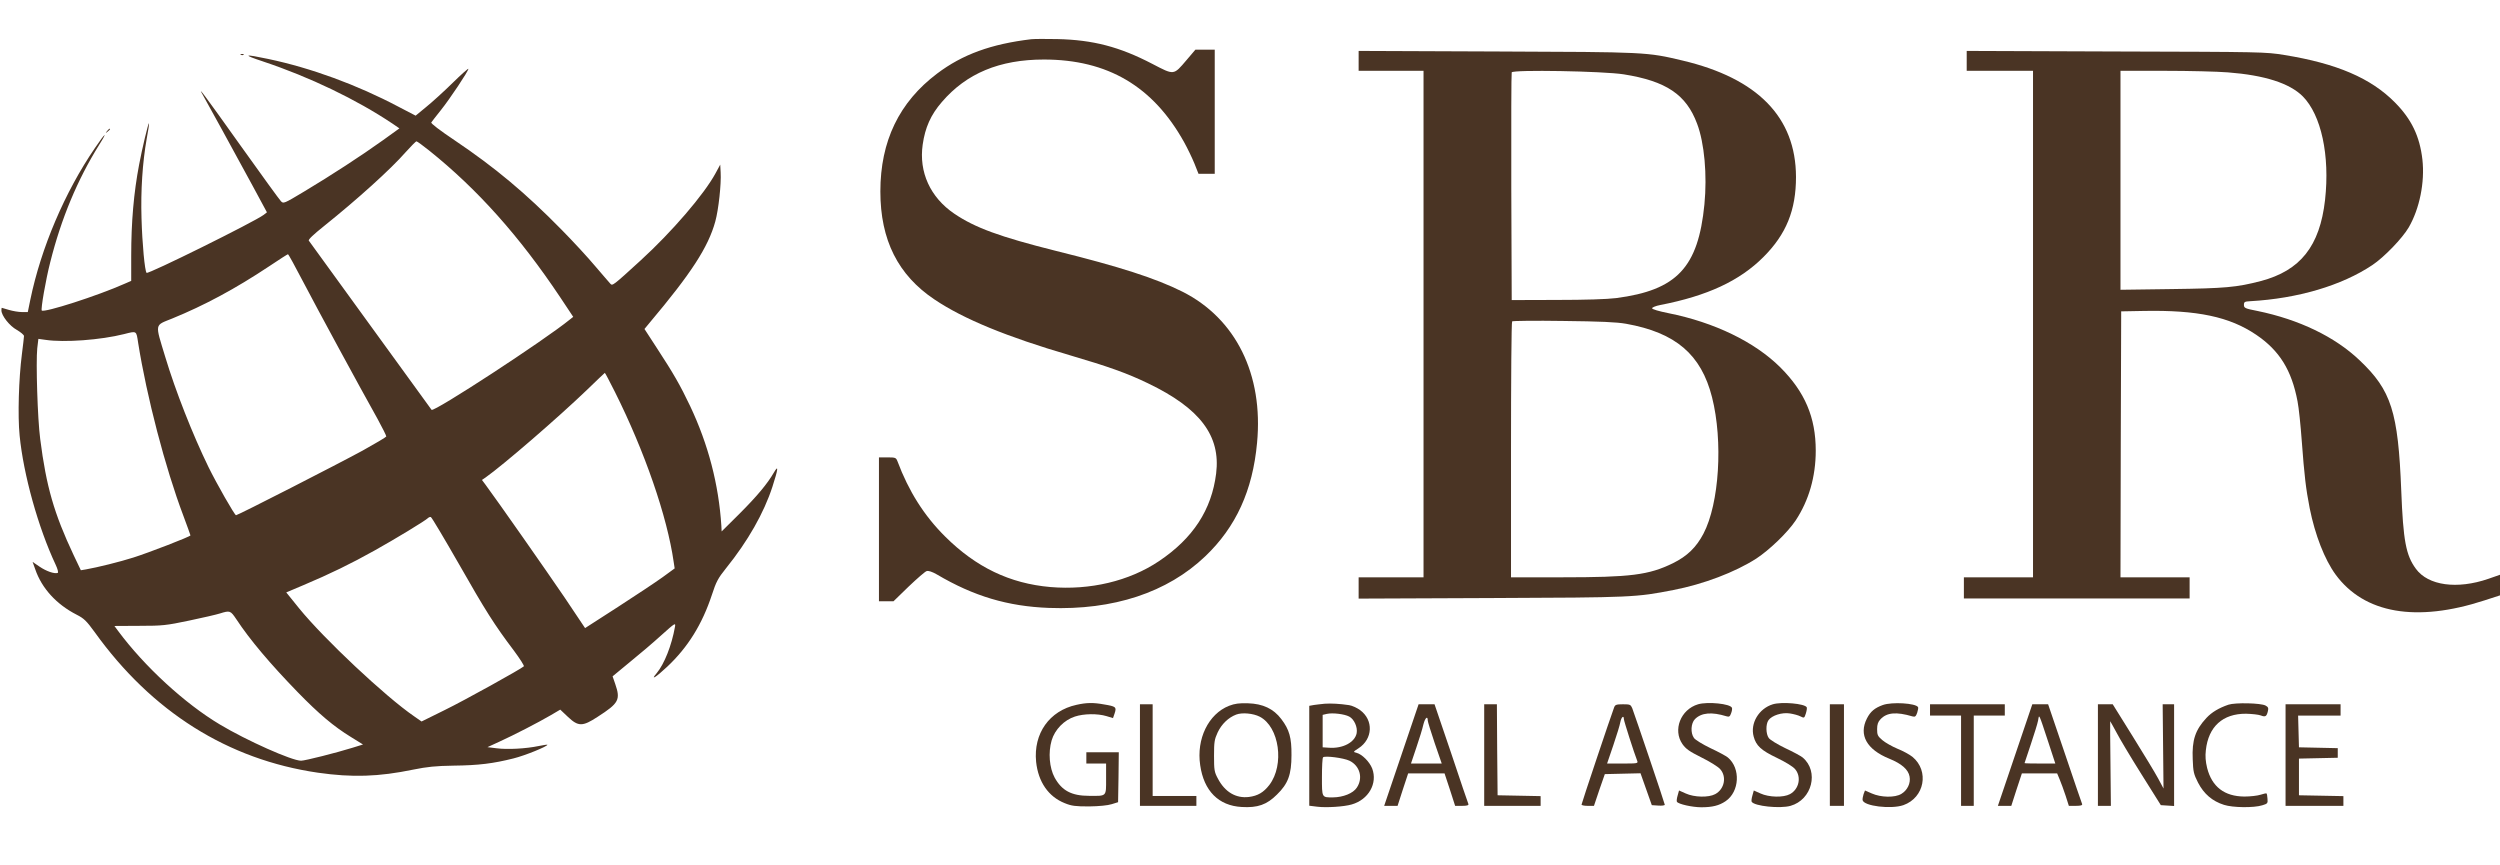 <?xml version="1.0" standalone="no"?>
<!DOCTYPE svg PUBLIC "-//W3C//DTD SVG 20010904//EN"
 "http://www.w3.org/TR/2001/REC-SVG-20010904/DTD/svg10.dtd">
<svg version="1.0" xmlns="http://www.w3.org/2000/svg"
 width="130pt" height="45pt" viewBox="0 0 1772 559"
 preserveAspectRatio="xMidYMid meet">

<g transform="translate(0,559) scale(0.1,-0.1)"
fill="#4A3424" stroke="none">
<path d="M7310 5584 c-285 -34 -488 -108 -667 -243 -270 -203 -403 -480 -403
-836 0 -344 125 -593 384 -766 205 -138 514 -265 959 -395 272 -80 405 -127
554 -199 369 -177 516 -372 483 -639 -32 -258 -164 -460 -406 -622 -210 -141
-489 -207 -769 -183 -287 25 -527 140 -746 358 -148 147 -258 320 -338 534
-10 25 -14 27 -71 27 l-60 0 0 -510 0 -510 51 0 52 0 107 104 c60 57 117 107
128 110 13 4 38 -4 73 -24 261 -154 502 -226 794 -237 456 -17 839 109 1108
366 218 208 336 467 367 804 46 485 -151 882 -530 1072 -188 94 -441 176 -897
289 -398 100 -573 164 -720 264 -169 115 -251 294 -223 489 17 120 57 211 136
302 174 203 409 301 723 301 452 0 774 -190 994 -586 24 -43 57 -112 73 -151
l29 -73 58 0 57 0 0 440 0 440 -68 0 -69 0 -63 -74 c-93 -109 -86 -108 -242
-27 -234 122 -421 170 -673 176 -82 2 -166 1 -185 -1z"/>
<path d="M9630 5431 l0 -71 230 0 230 0 0 -1795 0 -1795 -230 0 -230 0 0 -76
0 -75 943 4 c1003 4 1022 5 1288 57 213 41 437 126 588 223 94 62 221 184 278
269 94 142 143 311 143 496 0 236 -77 416 -251 590 -182 181 -468 319 -792
384 -70 14 -117 28 -117 35 0 6 26 17 58 23 334 65 562 171 731 340 162 162
231 332 231 568 -1 422 -271 699 -805 825 -253 60 -253 60 -1317 64 l-978 4 0
-70z m1879 -96 c301 -48 443 -143 520 -350 52 -137 72 -364 52 -571 -44 -448
-195 -609 -626 -665 -63 -8 -219 -13 -420 -13 l-320 -1 -3 800 c-1 440 0 806
3 814 8 20 649 9 794 -14z m17 -1768 c351 -63 532 -217 609 -521 79 -312 51
-754 -61 -967 -51 -97 -115 -159 -216 -209 -172 -84 -299 -100 -788 -100
l-360 0 0 903 c0 497 3 907 8 911 4 4 167 6 362 3 264 -3 378 -8 446 -20z"/>
<path d="M13940 5430 l0 -70 235 0 235 0 0 -1795 0 -1795 -245 0 -245 0 0 -75
0 -75 800 0 800 0 0 75 0 75 -245 0 -245 0 2 943 3 942 160 3 c380 7 608 -41
797 -169 165 -112 251 -250 293 -472 9 -45 22 -172 30 -282 18 -242 29 -337
56 -475 38 -190 106 -364 184 -471 203 -276 572 -340 1054 -183 l111 36 0 73
0 73 -83 -29 c-221 -76 -426 -48 -513 71 -71 96 -90 199 -104 555 -22 558 -70
710 -295 923 -175 167 -429 289 -725 350 -88 17 -95 21 -95 43 0 21 5 24 45
26 337 19 648 111 865 256 84 56 213 190 258 267 77 133 115 320 97 481 -19
165 -77 286 -195 405 -170 172 -412 276 -783 336 -134 22 -159 22 -1194 25
l-1058 4 0 -71z m1851 -81 c261 -20 438 -77 531 -170 131 -132 193 -419 158
-734 -37 -328 -175 -501 -455 -575 -172 -45 -254 -52 -632 -57 l-363 -5 0 776
0 776 313 0 c172 0 374 -5 448 -11z"/>
<path d="M1708 5473 c7 -3 16 -2 19 1 4 3 -2 6 -13 5 -11 0 -14 -3 -6 -6z"/>
<path d="M1865 5426 c330 -110 661 -269 918 -441 l48 -33 -118 -85 c-152 -109
-369 -250 -556 -362 -145 -87 -148 -88 -166 -69 -10 10 -139 188 -286 394
-262 368 -309 430 -268 360 27 -47 226 -410 353 -644 l102 -189 -23 -18 c-65
-49 -820 -423 -830 -411 -13 13 -31 208 -36 387 -6 197 7 395 37 565 11 57 18
106 16 108 -5 4 -49 -181 -70 -293 -38 -200 -56 -406 -56 -647 l0 -177 -46
-20 c-193 -86 -571 -207 -588 -190 -8 8 28 218 60 342 78 311 193 585 346 831
65 103 46 90 -29 -21 -214 -313 -382 -708 -458 -1075 l-18 -88 -42 0 c-23 0
-64 7 -91 15 -27 8 -50 15 -51 15 -2 0 -3 -8 -3 -18 0 -37 58 -111 110 -139
27 -16 50 -35 50 -43 0 -8 -7 -67 -15 -130 -22 -172 -30 -435 -16 -575 27
-277 132 -653 255 -915 15 -32 21 -56 15 -59 -24 -8 -81 12 -128 44 l-50 34
19 -53 c46 -134 150 -248 293 -321 53 -27 70 -44 129 -125 405 -564 943 -902
1581 -995 244 -35 431 -29 677 22 99 20 158 26 285 28 178 2 281 15 424 51 81
20 241 85 241 97 0 2 -28 -2 -62 -9 -90 -19 -223 -26 -298 -16 l-65 8 85 39
c105 48 272 134 363 187 l68 40 54 -51 c74 -70 104 -70 211 0 151 97 163 121
125 232 l-19 55 121 100 c67 54 168 140 224 191 99 89 103 91 97 59 -23 -130
-75 -262 -129 -327 -48 -56 -8 -32 74 45 147 138 248 301 317 510 30 92 43
117 100 188 155 192 269 393 329 578 41 127 45 160 10 100 -45 -78 -118 -166
-244 -292 l-126 -125 -2 40 c-19 294 -93 577 -221 848 -71 149 -118 231 -235
410 l-89 137 38 46 c293 348 414 534 464 716 23 83 43 266 38 348 l-3 55 -33
-61 c-82 -151 -310 -416 -530 -617 -198 -181 -201 -183 -216 -166 -8 8 -55 64
-107 124 -51 61 -158 177 -238 258 -256 261 -473 442 -758 634 -106 71 -170
120 -166 127 4 6 34 45 67 86 65 81 196 278 196 294 0 5 -51 -40 -112 -100
-62 -61 -147 -138 -188 -171 l-74 -61 -121 63 c-295 156 -620 275 -924 339
-174 37 -185 31 -36 -18z m1178 -632 c342 -274 639 -607 927 -1038 l93 -140
-24 -19 c-180 -147 -963 -658 -980 -640 -4 5 -199 274 -434 598 -235 325 -431
595 -436 601 -6 7 32 43 107 103 237 190 474 404 579 524 38 42 72 77 77 77 5
0 46 -30 91 -66z m-896 -926 c98 -188 399 -743 529 -975 35 -64 63 -120 62
-125 -2 -5 -78 -50 -168 -100 -174 -95 -884 -458 -897 -458 -10 0 -138 225
-195 341 -113 232 -234 539 -307 782 -73 241 -77 220 49 271 228 93 448 211
687 370 70 47 131 86 134 86 4 0 51 -87 106 -192z m-1168 -435 c61 -383 192
-886 320 -1225 28 -75 51 -139 51 -141 0 -8 -294 -122 -405 -157 -94 -30 -255
-70 -336 -84 l-36 -6 -51 107 c-139 295 -194 486 -237 823 -19 143 -31 543
-21 643 l8 67 51 -7 c132 -20 391 -1 557 41 90 23 86 25 99 -61z m3380 -350
c211 -422 370 -882 416 -1204 l7 -46 -85 -62 c-47 -34 -190 -129 -317 -211
l-233 -150 -146 218 c-123 181 -475 684 -561 800 l-24 32 25 17 c125 88 515
425 719 621 69 67 126 121 127 121 2 1 34 -61 72 -136z m-1109 -1214 c190
-334 255 -437 392 -618 43 -58 75 -108 71 -112 -22 -20 -418 -240 -561 -310
l-164 -81 -53 37 c-203 139 -639 549 -814 764 l-92 114 123 52 c183 77 339
153 503 245 142 79 360 211 380 231 5 5 14 8 19 6 6 -2 94 -150 196 -328z
m-1575 -396 c96 -146 240 -316 435 -517 151 -155 255 -243 379 -319 l84 -52
-74 -23 c-112 -35 -337 -92 -365 -92 -65 0 -386 143 -576 257 -248 148 -534
411 -721 663 l-26 35 177 1 c164 0 190 3 352 37 96 20 195 43 220 51 70 22 74
20 115 -41z"/>
<path d="M759 4933 c-13 -16 -12 -17 4 -4 9 7 17 15 17 17 0 8 -8 3 -21 -13z"/>
<path d="M7630 866 c-192 -42 -306 -203 -286 -404 15 -142 87 -247 203 -293
49 -20 75 -23 173 -23 71 1 132 7 160 16 l45 14 3 177 2 177 -115 0 -115 0 0
-40 0 -40 70 0 70 0 0 -109 c0 -127 6 -121 -120 -120 -125 0 -194 37 -245 130
-37 69 -46 177 -21 263 23 77 88 144 165 169 64 21 161 22 224 3 l46 -14 12
35 c14 43 9 48 -76 62 -76 14 -124 13 -195 -3z"/>
<path d="M8711 859 c-146 -58 -232 -235 -204 -421 26 -182 130 -287 294 -296
113 -7 178 16 250 88 79 77 103 141 103 280 1 123 -15 180 -72 255 -55 73
-131 109 -236 112 -63 2 -93 -2 -135 -18z m218 -77 c139 -72 177 -341 68 -484
-41 -53 -82 -77 -145 -85 -92 -11 -170 35 -220 131 -25 46 -27 61 -27 161 0
98 3 116 26 166 28 59 76 105 131 126 42 16 120 9 167 -15z"/>
<path d="M9390 874 c-25 -2 -60 -7 -77 -9 l-33 -6 0 -354 0 -354 57 -7 c64 -8
190 0 244 16 119 34 185 149 145 255 -19 48 -72 101 -111 111 -25 6 -25 7 14
32 102 66 108 200 11 271 -22 16 -57 32 -78 35 -67 10 -126 13 -172 10z m173
-91 c35 -18 61 -75 53 -118 -13 -65 -98 -110 -196 -103 l-45 3 0 115 0 115 30
7 c41 9 124 -1 158 -19z m2 -313 c74 -36 98 -123 52 -191 -26 -40 -96 -68
-169 -69 -80 0 -78 -4 -78 144 0 73 3 136 8 140 12 13 145 -4 187 -24z"/>
<path d="M12036 870 c-124 -37 -180 -182 -111 -282 25 -35 49 -52 135 -95 57
-28 117 -65 132 -82 49 -54 31 -143 -35 -178 -46 -25 -148 -23 -209 5 l-47 21
-10 -36 c-6 -20 -8 -40 -5 -44 10 -17 110 -39 173 -39 78 0 126 12 172 43 99
67 108 233 16 310 -12 10 -67 40 -123 66 -56 27 -108 59 -117 72 -26 36 -22
105 7 134 46 46 119 52 223 20 19 -6 25 -2 33 21 6 15 9 33 6 39 -11 29 -172
45 -240 25z"/>
<path d="M12566 870 c-99 -30 -162 -135 -136 -229 17 -64 53 -98 165 -151 62
-30 113 -61 129 -80 46 -55 28 -142 -37 -177 -46 -25 -148 -23 -209 5 l-47 21
-10 -36 c-6 -20 -8 -40 -5 -44 19 -31 200 -50 275 -29 153 43 204 244 86 343
-12 10 -67 40 -123 66 -56 27 -108 59 -117 72 -21 29 -22 98 -2 126 24 34 96
57 152 48 26 -4 60 -13 75 -21 26 -13 27 -13 38 21 6 19 9 39 6 44 -16 26
-176 40 -240 21z"/>
<path d="M13346 865 c-58 -21 -88 -46 -113 -95 -60 -117 -2 -221 159 -286 86
-35 134 -76 143 -126 9 -47 -15 -97 -58 -123 -45 -28 -145 -26 -210 3 l-48 21
-10 -26 c-5 -15 -8 -34 -7 -42 8 -43 202 -66 289 -36 150 53 185 242 65 342
-21 17 -69 43 -107 58 -38 16 -86 43 -107 61 -33 28 -37 37 -37 77 0 34 6 52
24 71 45 48 112 54 227 20 18 -5 24 0 33 26 6 18 9 36 6 40 -17 28 -184 38
-249 15z"/>
<path d="M15795 867 c-67 -23 -118 -53 -156 -94 -79 -85 -103 -157 -97 -293 3
-88 7 -105 38 -166 41 -79 101 -131 184 -157 62 -20 211 -22 271 -3 37 11 40
14 37 46 -1 19 -4 36 -7 38 -2 2 -21 -2 -42 -9 -21 -7 -73 -13 -115 -13 -141
1 -230 69 -264 203 -11 46 -14 83 -9 125 18 168 120 260 285 259 41 -1 88 -6
104 -12 33 -13 42 -8 51 31 5 21 2 29 -17 39 -33 18 -214 22 -263 6z"/>
<path d="M8080 510 l0 -360 200 0 200 0 0 35 0 35 -155 0 -155 0 0 325 0 325
-45 0 -45 0 0 -360z"/>
<path d="M9933 510 l-122 -360 47 0 48 0 37 115 38 115 129 0 129 0 38 -115
37 -115 49 0 c35 0 48 4 45 13 -3 6 -58 168 -122 360 l-118 347 -57 0 -56 0
-122 -360z m187 244 c0 -7 22 -79 49 -159 l50 -145 -109 0 -109 0 38 113 c21
61 44 136 50 164 12 47 31 65 31 27z"/>
<path d="M10520 510 l0 -360 200 0 200 0 0 35 0 34 -152 3 -153 3 -3 323 -2
322 -45 0 -45 0 0 -360z"/>
<path d="M11441 848 c-26 -69 -231 -681 -231 -689 0 -5 20 -9 44 -9 l44 0 38
113 39 112 126 3 127 3 40 -113 40 -113 46 -3 c25 -2 46 1 46 6 0 9 -212 635
-231 685 -11 25 -16 27 -65 27 -47 0 -56 -3 -63 -22z m69 -83 c0 -13 72 -238
95 -297 7 -17 -2 -18 -103 -18 l-111 0 44 129 c24 71 47 145 50 165 7 36 25
51 25 21z"/>
<path d="M12970 510 l0 -360 50 0 50 0 0 360 0 360 -50 0 -50 0 0 -360z"/>
<path d="M13680 830 l0 -40 110 0 110 0 0 -320 0 -320 45 0 45 0 0 320 0 320
110 0 110 0 0 40 0 40 -265 0 -265 0 0 -40z"/>
<path d="M14283 510 l-122 -360 47 0 48 0 37 115 38 115 125 0 125 0 18 -43
c10 -24 29 -75 42 -115 l23 -72 49 0 c35 0 48 4 45 13 -3 6 -58 168 -123 360
l-118 347 -56 0 -56 0 -122 -360z m235 93 l50 -153 -109 0 c-60 0 -109 1 -109
3 0 1 20 61 44 132 24 72 48 148 52 170 8 46 2 60 72 -152z"/>
<path d="M14870 510 l0 -360 46 0 46 0 -3 300 c-2 165 -3 300 -2 300 1 0 20
-35 43 -77 22 -43 102 -177 178 -298 l138 -220 47 -3 47 -3 0 360 0 361 -41 0
-40 0 3 -299 3 -298 -38 71 c-21 39 -102 173 -180 298 l-142 228 -52 0 -53 0
0 -360z"/>
<path d="M16200 510 l0 -360 205 0 205 0 0 35 0 34 -157 3 -158 3 0 130 0 130
138 3 137 3 0 34 0 34 -137 3 -138 3 -3 113 -3 112 151 0 150 0 0 40 0 40
-195 0 -195 0 0 -360z"/>
</g>
</svg>
